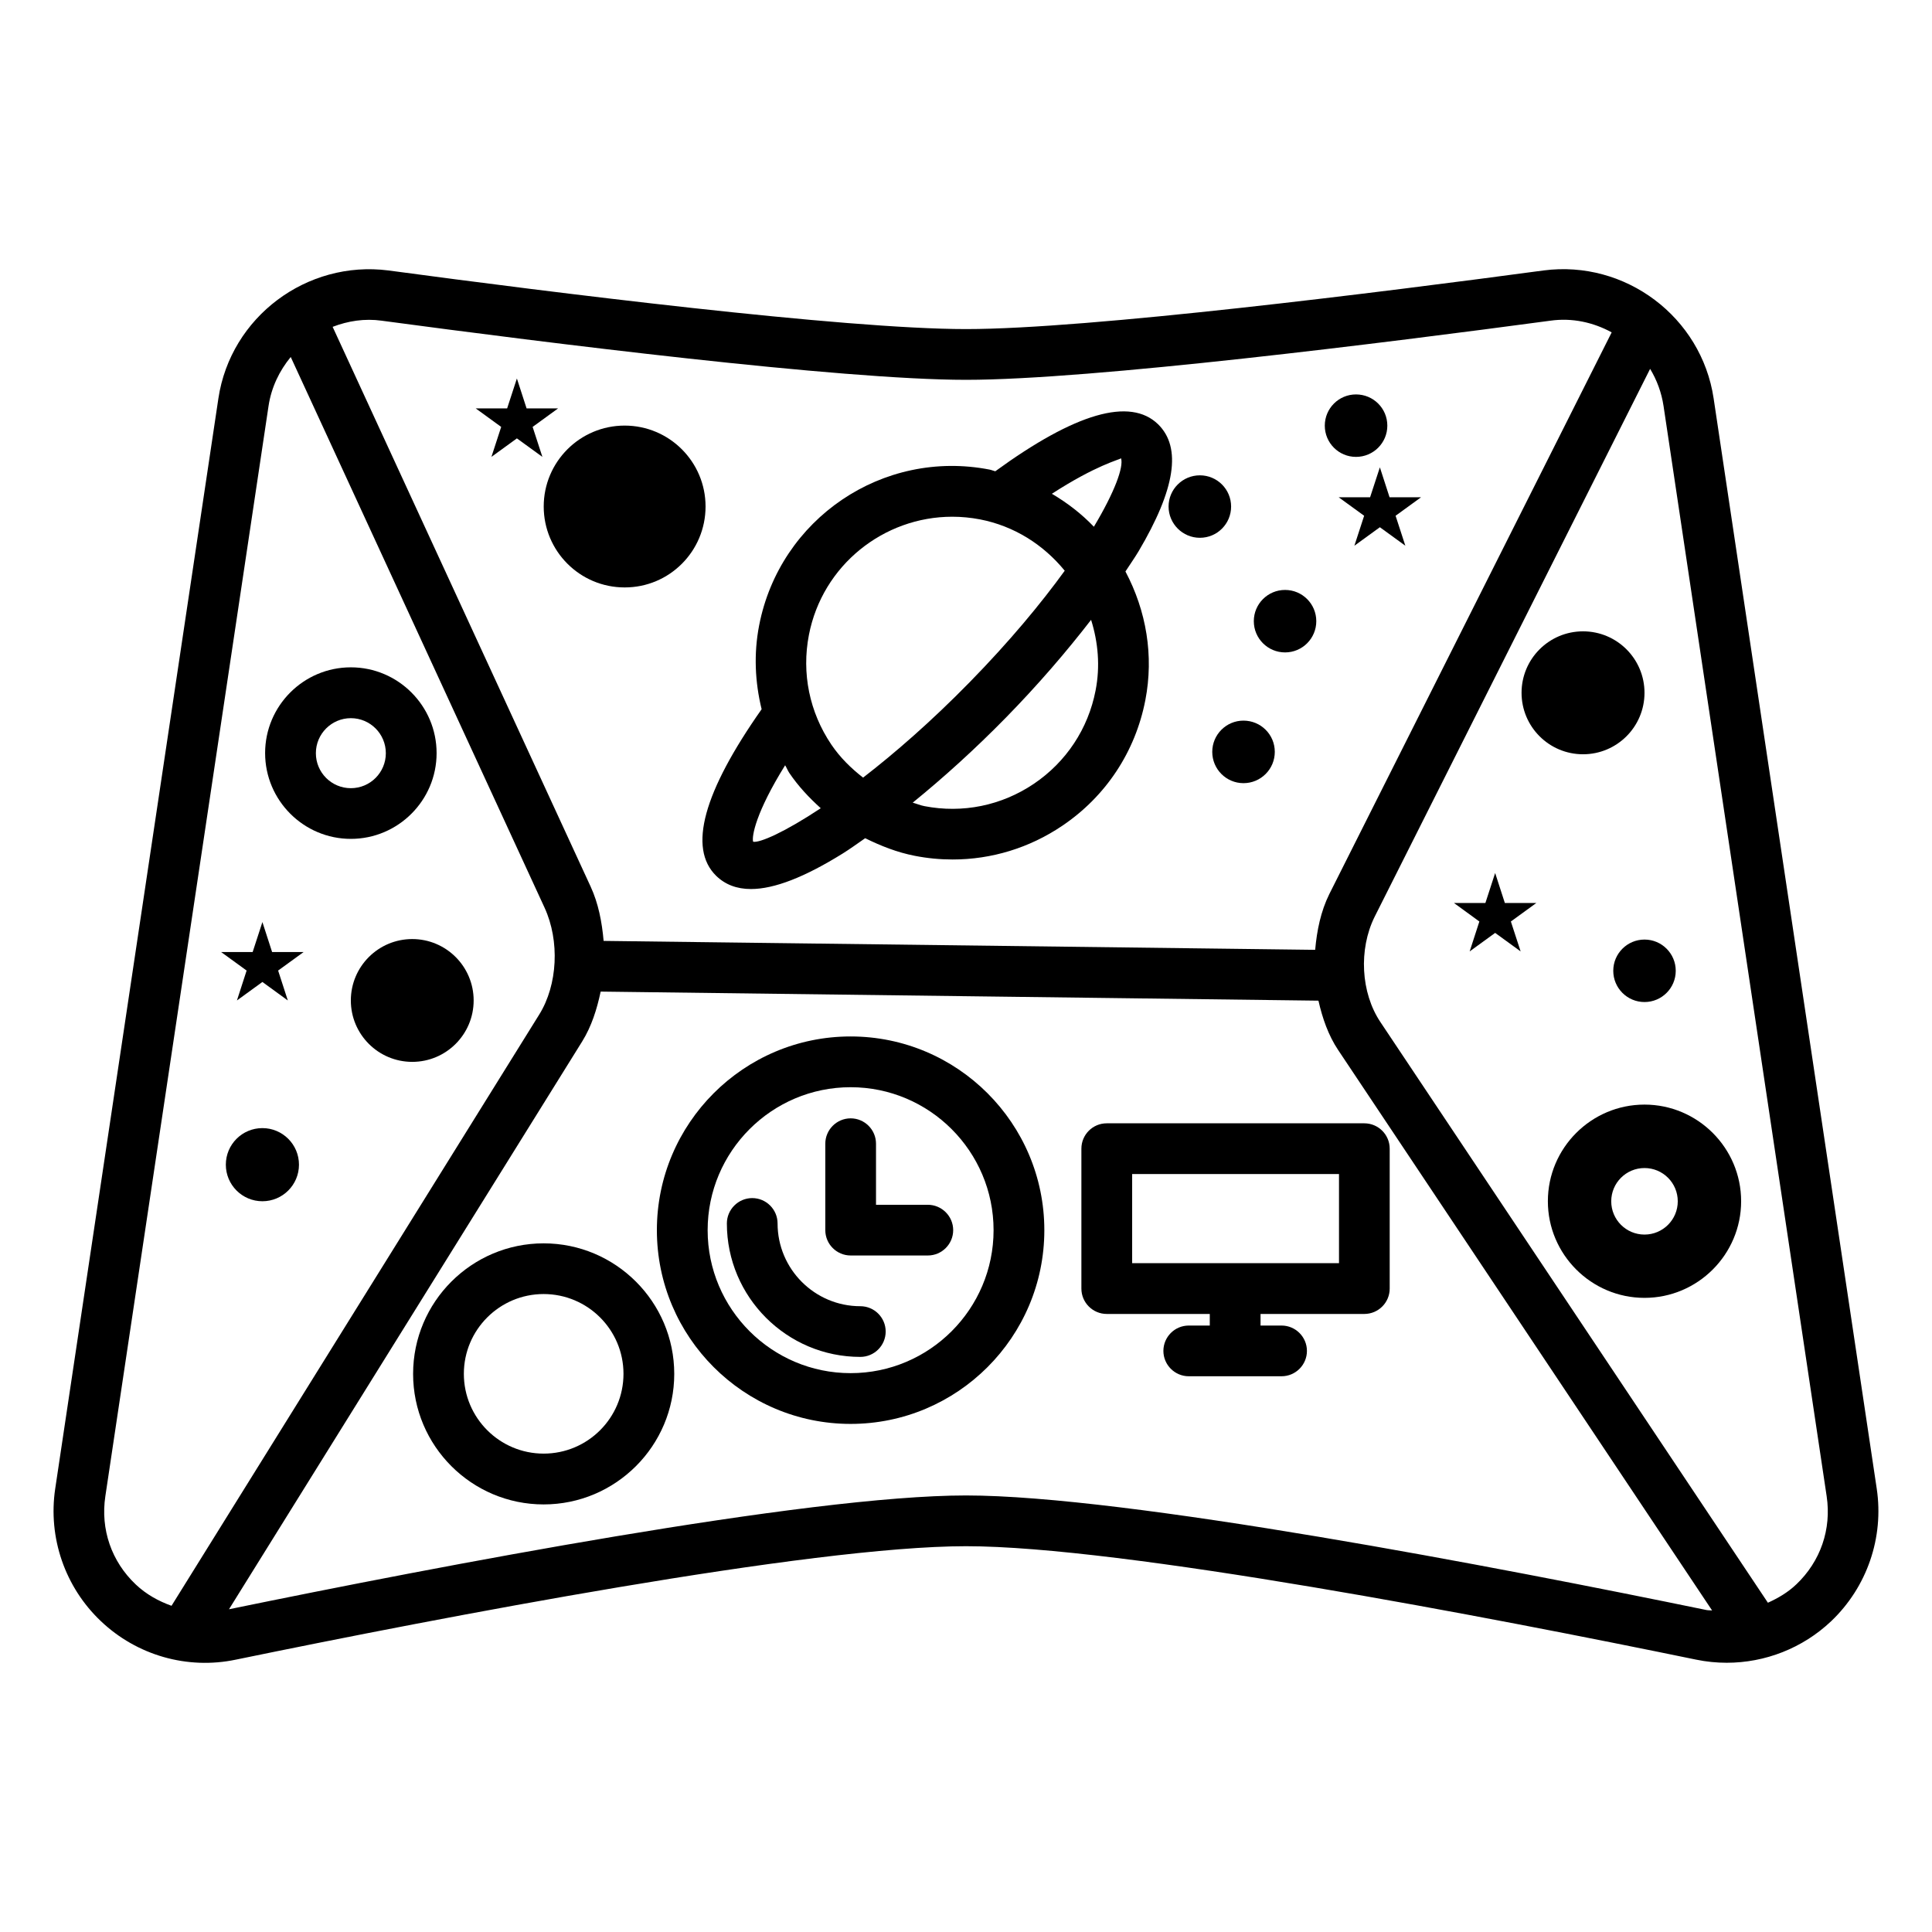 <?xml version="1.0" encoding="UTF-8"?>
<!-- The Best Svg Icon site in the world: iconSvg.co, Visit us! https://iconsvg.co -->
<svg fill="#000000" width="800px" height="800px" version="1.1" viewBox="144 144 512 512" xmlns="http://www.w3.org/2000/svg">
 <g>
  <path d="m213.54 388.36-2.586 7.945h-8.348l6.75 4.902-2.566 7.926 6.75-4.902 6.734 4.902-2.57-7.926 6.75-4.902h-8.344z"/>
  <path d="m598.13 249.58c-3.223-21.578-23.395-36.746-45.074-33.906-43.227 5.809-120.59 15.535-153.05 15.535-32.48 0-109.85-9.723-153.07-15.535-21.629-2.769-41.816 12.309-45.059 33.906l-43.242 288.92c-1.949 12.98 2.586 26.133 12.125 35.148 9.504 9.02 22.855 12.879 35.738 10.176 54.562-11.234 152.27-30.062 193.51-30.062 41.227 0 138.93 18.824 193.5 30.062 2.688 0.555 5.406 0.824 8.094 0.824 10.176 0 20.117-3.863 27.66-11 9.504-9.035 14.039-22.152 12.09-35.148zm-352.97-20.59c43.562 5.844 121.61 15.668 154.84 15.668s111.27-9.824 154.84-15.668c5.812-0.824 11.418 0.438 16.273 3.09l-74.832 148.86c-2.266 4.586-3.293 9.656-3.746 14.777l-188.57-2.367c-0.438-4.988-1.379-9.926-3.441-14.391l-68.371-148.34c4.047-1.562 8.465-2.266 13.016-1.629zm-55.703 340.56c-3.441-1.227-6.699-3.023-9.473-5.644-6.449-6.098-9.387-14.629-8.062-23.41l43.246-288.91c0.738-4.938 2.887-9.336 5.879-12.98l67.273 145.95c4.047 8.801 3.477 20.438-1.41 28.297zm406.77 1.125c-55.082-11.336-153.81-30.363-196.23-30.363-42.203 0-140.06 18.809-195.31 30.16l93.625-150.52c2.434-3.93 3.879-8.465 4.871-13.168l190.22 2.402c1.059 4.668 2.621 9.188 5.223 13.082l99.098 148.52c-0.488-0.062-0.992-0.012-1.496-0.113zm23.797-6.785c-2.234 2.133-4.82 3.629-7.508 4.852l-102.71-153.91c-5.172-7.742-5.793-19.23-1.512-27.879l73.004-145.2c1.781 2.938 3.023 6.266 3.559 9.84l43.227 288.92c1.312 8.758-1.625 17.27-8.059 23.383z"/>
  <path d="m369.42 418.67c-28.312 0-51.34 23.023-51.34 51.34 0 28.312 23.023 51.34 51.34 51.34 28.312 0 51.34-23.023 51.34-51.34-0.004-28.316-23.027-51.34-51.34-51.34zm0 89.227c-20.891 0-37.887-16.996-37.887-37.887s16.996-37.887 37.887-37.887 37.887 16.996 37.887 37.887-16.996 37.887-37.887 37.887z"/>
  <path d="m389.87 463.28h-13.719v-16.188c0-3.711-3.023-6.719-6.719-6.719-3.695 0-6.719 3.023-6.719 6.719v22.906c0 3.711 3.023 6.719 6.719 6.719h20.453c3.711 0 6.719-3.023 6.719-6.719 0-3.695-3.023-6.719-6.734-6.719z"/>
  <path d="m372 490.16c-12.09 0-21.934-9.84-21.934-21.934 0-3.711-3.023-6.719-6.719-6.719-3.695 0-6.719 3.023-6.719 6.719 0 19.496 15.871 35.367 35.367 35.367 3.711 0 6.719-3.023 6.719-6.719 0.004-3.691-3.004-6.715-6.715-6.715z"/>
  <path d="m330.98 278.23c0-11.84-9.605-21.445-21.445-21.445s-21.445 9.605-21.445 21.445c0 11.84 9.605 21.445 21.445 21.445 11.855 0.02 21.445-9.586 21.445-21.445z"/>
  <path d="m579.81 436.73c-14.125 0-25.609 11.504-25.609 25.609 0 14.105 11.504 25.609 25.609 25.609 14.105 0 25.609-11.504 25.609-25.609 0-14.105-11.504-25.609-25.609-25.609zm0 34.445c-4.871 0-8.816-3.945-8.816-8.816 0-4.871 3.945-8.816 8.816-8.816s8.816 3.945 8.816 8.816c0 4.867-3.945 8.816-8.816 8.816z"/>
  <path d="m461.98 286.52c4.586 0 8.277-3.711 8.277-8.277 0-4.586-3.711-8.277-8.277-8.277-4.586 0-8.297 3.711-8.297 8.277 0.016 4.566 3.727 8.277 8.297 8.277z"/>
  <path d="m465.26 343.25c0 4.586 3.711 8.297 8.277 8.297 4.586 0 8.297-3.711 8.297-8.297 0-4.586-3.711-8.277-8.297-8.277-4.566-0.004-8.277 3.707-8.277 8.277z"/>
  <path d="m579.81 327.6c0 8.996-7.293 16.289-16.289 16.289-8.996 0-16.293-7.293-16.293-16.289 0-8.996 7.297-16.289 16.293-16.289 8.996 0 16.289 7.293 16.289 16.289"/>
  <path d="m588.09 401.27c0 4.574-3.707 8.281-8.277 8.281-4.574 0-8.281-3.707-8.281-8.281 0-4.57 3.707-8.277 8.281-8.277 4.57 0 8.277 3.707 8.277 8.277"/>
  <path d="m503.36 265.08c4.586 0 8.297-3.711 8.297-8.277 0-4.586-3.711-8.277-8.297-8.277-4.586 0-8.277 3.711-8.277 8.277 0 4.566 3.691 8.277 8.277 8.277z"/>
  <path d="m492.83 308.62c0 4.57-3.703 8.277-8.277 8.277-4.574 0-8.281-3.707-8.281-8.277 0-4.574 3.707-8.281 8.281-8.281 4.574 0 8.277 3.707 8.277 8.281"/>
  <path d="m291.9 252.23h-8.348l-2.57-7.926-2.586 7.926h-8.328l6.75 4.906-2.586 7.941 6.75-4.902 6.754 4.902-2.586-7.941z"/>
  <path d="m507.09 275.78h-8.328l6.75 4.902-2.586 7.941 6.754-4.902 6.75 4.902-2.586-7.941 6.75-4.902h-8.348l-2.566-7.93z"/>
  <path d="m542.8 383.3-2.57-7.941-2.586 7.941h-8.332l6.734 4.906-2.57 7.926 6.754-4.906 6.75 4.906-2.586-7.926 6.75-4.906z"/>
  <path d="m430.58 448.41v37.082c0 3.711 3.023 6.719 6.719 6.719h27.305v3.074h-5.574c-3.711 0-6.719 3.023-6.719 6.719 0 3.695 3.023 6.719 6.719 6.719h24.602c3.711 0 6.719-3.023 6.719-6.719 0-3.695-3.023-6.719-6.719-6.719h-5.574v-3.074h27.508c3.711 0 6.719-3.023 6.719-6.719v-37.082c0-3.711-3.023-6.719-6.719-6.719h-68.25c-3.727-0.016-6.734 3.008-6.734 6.719zm13.453 6.719h54.816v23.629h-54.816z"/>
  <path d="m288.07 473.5c-19.078 0-34.594 15.516-34.594 34.594s15.516 34.594 34.594 34.594c19.078 0 34.613-15.516 34.613-34.594-0.004-19.074-15.539-34.594-34.613-34.594zm0 55.723c-11.656 0-21.145-9.473-21.145-21.145s9.473-21.145 21.145-21.145c11.672 0 21.16 9.473 21.16 21.145s-9.473 21.145-21.16 21.145z"/>
  <path d="m333.78 376.09c2.402 2.336 5.457 3.512 9.238 3.512 6.164 0 14.223-3.141 24.301-9.406 1.914-1.191 3.965-2.672 5.961-4.062 4.148 2.047 8.48 3.762 13.148 4.668 3.344 0.656 6.684 0.973 10.027 0.973 10.293 0 20.355-3.055 29.055-8.934 11.555-7.793 19.363-19.613 22.016-33.285 2.285-11.789 0.27-23.645-5.273-34.109 1.16-1.781 2.453-3.629 3.477-5.34 9.758-16.492 11.453-27.523 5.172-33.672-7.406-7.203-21.934-2.988-43.145 12.461-0.504-0.117-0.957-0.336-1.461-0.438-28.348-5.543-55.637 13.031-61.113 41.262-1.461 7.508-1.109 15.031 0.656 22.234-15.418 21.918-19.547 36.797-12.059 44.137zm100.56-49.105c-1.965 10.145-7.777 18.926-16.34 24.719-8.582 5.793-18.91 7.894-29.02 5.93-1.074-0.203-2.066-0.637-3.106-0.922 8.113-6.582 16.492-14.156 24.719-22.555 8.465-8.648 16.02-17.434 22.555-25.895 1.883 5.992 2.438 12.355 1.191 18.723zm6.754-61.531c0.707 2.336-1.68 8.902-7.203 18.137-3.309-3.461-7.055-6.332-11.133-8.734 11.785-7.625 17.781-8.984 18.336-9.402zm-82.727 46.82c3.578-18.488 19.832-31.336 37.988-31.336 2.453 0 4.902 0.234 7.371 0.707 8.969 1.746 16.727 6.617 22.438 13.602-6.281 8.664-14.559 18.676-25.156 29.508-10.328 10.547-19.918 18.859-28.281 25.324-3.191-2.484-6.113-5.34-8.43-8.781-5.777-8.57-7.894-18.883-5.93-29.023zm-5.207 36.543c2.383 3.527 5.258 6.582 8.348 9.371-9.555 6.332-16.141 9.219-17.918 8.883-0.418-1.395 0.707-7.793 8.48-20.27 0.402 0.656 0.672 1.375 1.09 2.016z"/>
  <path d="m236.98 366.31c12.512 0 22.723-10.195 22.723-22.723 0-12.527-10.195-22.738-22.723-22.738s-22.723 10.195-22.723 22.738c0.016 12.531 10.211 22.723 22.723 22.723zm0-31.988c5.121 0 9.27 4.164 9.27 9.285 0 5.121-4.148 9.27-9.27 9.27s-9.27-4.148-9.27-9.27c-0.004-5.121 4.164-9.285 9.27-9.285z"/>
  <path d="m253.25 392.86c-8.984 0-16.273 7.289-16.273 16.273 0 8.984 7.289 16.273 16.273 16.273s16.273-7.289 16.273-16.273c0-8.984-7.289-16.273-16.273-16.273z"/>
  <path d="m213.54 442.96c-5.356 0-9.691 4.332-9.691 9.691 0 5.356 4.348 9.691 9.691 9.691 5.34 0 9.691-4.332 9.691-9.691 0-5.359-4.352-9.691-9.691-9.691z"/>
 </g>
</svg>